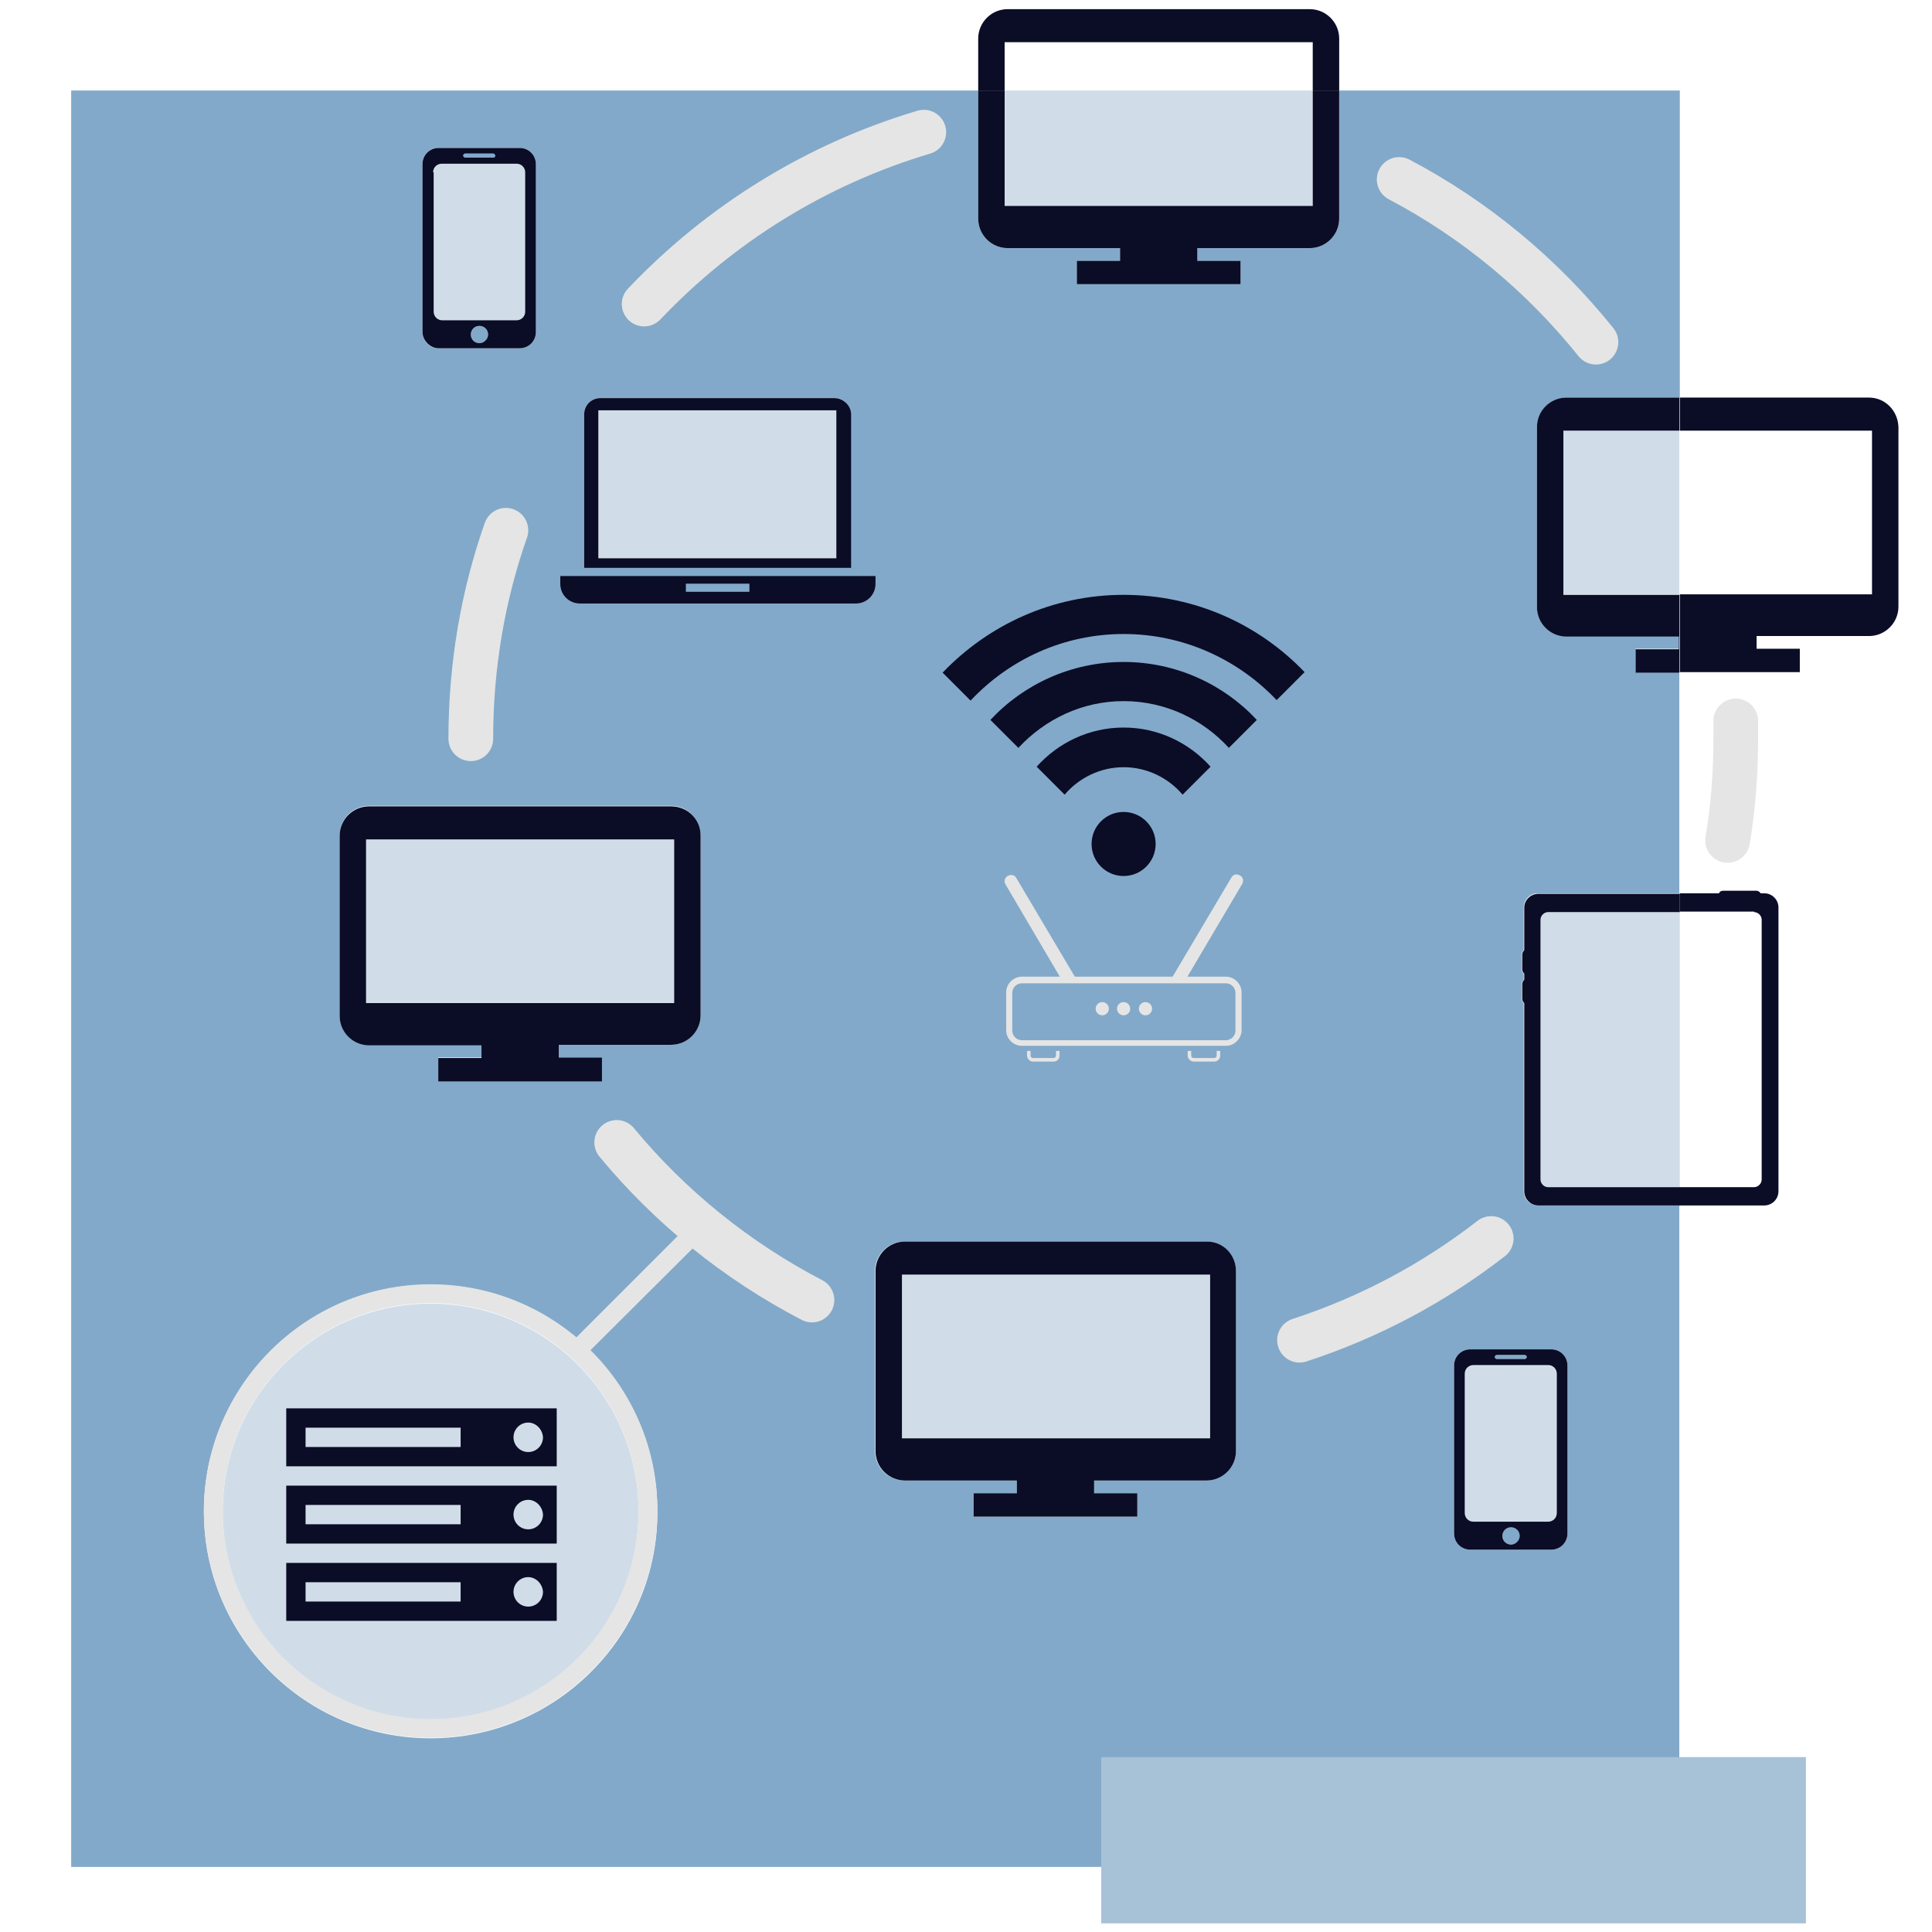 <?xml version="1.0" encoding="utf-8"?>
<!-- Generator: Adobe Illustrator 25.0.1, SVG Export Plug-In . SVG Version: 6.00 Build 0)  -->
<svg version="1.1" xmlns="http://www.w3.org/2000/svg" xmlns:xlink="http://www.w3.org/1999/xlink" x="0px" y="0px"
	 viewBox="0 0 380 380" style="enable-background:new 0 0 380 380;" xml:space="preserve">
<style type="text/css">
	.st0{fill:none;}
	.st1{fill:#D0DDE9;}
	.st2{fill:#82A9C9;}
	.st3{fill:#E5E5E5;}
	.st4{fill:#0B0C26;}
	.st5{fill:none;stroke:#E5E5E5;stroke-width:8.796;stroke-linecap:round;stroke-miterlimit:10;}
	.st6{fill:none;stroke:#82A9C9;stroke-width:8.796;stroke-miterlimit:10;}
	.st7{fill:#A7C1D7;}
</style>
<g id="Ebene_1">
</g>
<g id="Ebene_1_Kopie_Kopie">
	<g>
		<g>
			<path class="st0" d="M237.4,244.2h-59.4c-3.2,0-5.8,2.6-5.8,5.8v35.4c0,3.2,2.6,5.8,5.8,5.8H200v2.5h-8.5v4.6h32.2v-4.6h-8.5
				v-2.5h22.1c3.2,0,5.8-2.6,5.8-5.8V250C243.1,246.8,240.6,244.2,237.4,244.2z"/>
			<path class="st0" d="M164.1,78.3h-46c-1.8,0-3.2,1.4-3.2,3.2v30.2h52.5V81.5C167.4,79.8,165.9,78.3,164.1,78.3z"/>
			<path class="st0" d="M132,158.6H72.6c-3.2,0-5.8,2.6-5.8,5.8v35.4c0,3.2,2.6,5.8,5.8,5.8h22.1v2.5h-8.5v4.6h32.2V208h-8.5v-2.5
				H132c3.2,0,5.8-2.6,5.8-5.8v-35.4C137.8,161.1,135.2,158.6,132,158.6z"/>
			<path class="st0" d="M86.3,68.5h15.9c1.8,0,3.2-1.4,3.2-3.2v-33c0-1.8-1.4-3.2-3.2-3.2H86.3c-1.8,0-3.2,1.4-3.2,3.2v33
				C83.1,67,84.6,68.5,86.3,68.5z"/>
			<path class="st0" d="M286,268.6v33c0,1.8,1.4,3.2,3.2,3.2h15.9c1.8,0,3.2-1.4,3.2-3.2v-33c0-1.8-1.4-3.2-3.2-3.2h-15.9
				C287.4,265.4,286,266.8,286,268.6z"/>
			<circle class="st1" cx="84.7" cy="297.3" r="40.9"/>
			<path class="st2" d="M308.2,78.2h22.2V17.8h-67V43c0,3.2-2.6,5.8-5.8,5.8h-22.1v2.5h8.5v4.6h-32.2v-4.6h8.5v-2.5h-22.1
				c-3.2,0-5.8-2.6-5.8-5.8V17.8H14v349.4h316.3V237.1h-27.8c-1.5,0-2.8-1.2-2.8-2.8v-37c-0.2-0.2-0.4-0.5-0.4-0.8v-3
				c0-0.3,0.2-0.6,0.4-0.8v-1.2c-0.2-0.2-0.4-0.5-0.4-0.8v-3c0-0.3,0.2-0.6,0.4-0.8v-8.4c0-1.5,1.2-2.8,2.8-2.8h27.8v-43.5h-8.6
				v-4.6h8.5v-2.5h-22.1c-3.2,0-5.8-2.6-5.8-5.8V84C302.4,80.8,305,78.2,308.2,78.2z M83.1,32.3c0-1.8,1.4-3.2,3.2-3.2h15.9
				c1.8,0,3.2,1.4,3.2,3.2v33c0,1.8-1.4,3.2-3.2,3.2H86.3c-1.8,0-3.2-1.4-3.2-3.2V32.3z M84.7,341.9c-24.6,0-44.6-20-44.6-44.6
				c0-24.6,20-44.6,44.6-44.6s44.6,20,44.6,44.6C129.4,321.9,109.3,341.9,84.7,341.9z M137.8,199.7c0,3.2-2.6,5.8-5.8,5.8h-22.1v2.5
				h8.5v4.6H86.2V208h8.5v-2.5H72.6c-3.2,0-5.8-2.6-5.8-5.8v-35.4c0-3.2,2.6-5.8,5.8-5.8H132c3.2,0,5.8,2.6,5.8,5.8V199.7z
				 M167.4,111.7h-52.5V81.5c0-1.8,1.4-3.2,3.2-3.2h46c1.8,0,3.2,1.4,3.2,3.2V111.7z M243.1,285.4c0,3.2-2.6,5.8-5.8,5.8h-22.1v2.5
				h8.5v4.6h-32.2v-4.6h8.5v-2.5h-22.1c-3.2,0-5.8-2.6-5.8-5.8V250c0-3.2,2.6-5.8,5.8-5.8h59.4c3.2,0,5.8,2.6,5.8,5.8V285.4z
				 M305.1,265.4c1.8,0,3.2,1.4,3.2,3.2v33c0,1.8-1.4,3.2-3.2,3.2h-15.9c-1.8,0-3.2-1.4-3.2-3.2v-33c0-1.8,1.4-3.2,3.2-3.2H305.1z"
				/>
			<path class="st3" d="M84.7,252.6c-24.6,0-44.6,20-44.6,44.6c0,24.6,20,44.6,44.6,44.6s44.6-20,44.6-44.6
				C129.4,272.6,109.3,252.6,84.7,252.6z M84.7,338.1c-22.5,0-40.9-18.3-40.9-40.9c0-22.5,18.3-40.9,40.9-40.9s40.9,18.3,40.9,40.9
				C125.6,319.8,107.3,338.1,84.7,338.1z"/>
		</g>
		<circle class="st2" cx="177.4" cy="227.1" r="1.3"/>
		<g>
			<rect x="197.6" y="8.3" class="st0" width="60.6" height="9.5"/>
			<path class="st0" d="M346.5,232v-51.1c0-0.8-0.7-1.5-1.5-1.5h-14.7v54.1H345C345.9,233.4,346.5,232.8,346.5,232z"/>
			<rect x="330.4" y="84.7" class="st0" width="37.8" height="32.2"/>
			<path class="st2" d="M91.5,31H97c0.2,0,0.4-0.2,0.4-0.4s-0.2-0.4-0.4-0.4h-5.5c-0.2,0-0.4,0.2-0.4,0.4S91.3,31,91.5,31z"/>
			<path class="st1" d="M87,63.1h14.7c1,0,1.7-0.8,1.7-1.7V33.9c0-1-0.8-1.7-1.7-1.7H87c-1,0-1.7,0.8-1.7,1.7v27.4
				C85.2,62.3,86,63.1,87,63.1z"/>
			<rect x="72" y="165.1" class="st1" width="60.6" height="32.2"/>
			<rect x="197.6" y="17.8" class="st1" width="60.6" height="22.7"/>
			<rect x="307.5" y="84.7" class="st1" width="22.8" height="32.2"/>
			<path class="st1" d="M304.5,179.4c-0.8,0-1.5,0.7-1.5,1.5V232c0,0.8,0.7,1.5,1.5,1.5h25.9v-54.1H304.5z"/>
			<circle class="st2" cx="94.3" cy="65.8" r="1.7"/>
			<rect x="117.8" y="80.7" class="st1" width="46.8" height="29.1"/>
			<path class="st1" d="M288.1,270.3v27.4c0,1,0.8,1.7,1.7,1.7h14.7c1,0,1.7-0.8,1.7-1.7v-27.4c0-1-0.8-1.7-1.7-1.7h-14.7
				C288.9,268.5,288.1,269.3,288.1,270.3z"/>
			<circle class="st2" cx="297.2" cy="302.1" r="1.7"/>
			<path class="st2" d="M294.4,267.3h5.5c0.2,0,0.4-0.2,0.4-0.4c0-0.2-0.2-0.4-0.4-0.4h-5.5c-0.2,0-0.4,0.2-0.4,0.4
				C294,267.1,294.2,267.3,294.4,267.3z"/>
			<rect x="177.3" y="250.7" class="st1" width="60.6" height="32.2"/>
			<path class="st4" d="M197.6,8.3h60.6v9.5h5.2V7.6c0-3.2-2.6-5.8-5.8-5.8h-59.4c-3.2,0-5.8,2.6-5.8,5.8v10.2h5.2V8.3z"/>
			<path class="st4" d="M198.2,48.8h22.1v2.5h-8.5v4.6H244v-4.6h-8.5v-2.5h22.1c3.2,0,5.8-2.6,5.8-5.8V17.8h-5.2v22.7h-60.6V17.8
				h-5.2V43C192.4,46.2,195,48.8,198.2,48.8z"/>
			<path class="st4" d="M237.4,244.2h-59.4c-3.2,0-5.8,2.6-5.8,5.8v35.4c0,3.2,2.6,5.8,5.8,5.8H200v2.5h-8.5v4.6h32.2v-4.6h-8.5
				v-2.5h22.1c3.2,0,5.8-2.6,5.8-5.8V250C243.1,246.8,240.6,244.2,237.4,244.2z M238,282.9h-60.6v-32.2H238V282.9z"/>
			<path class="st4" d="M132,158.6H72.6c-3.2,0-5.8,2.6-5.8,5.8v35.4c0,3.2,2.6,5.8,5.8,5.8h22.1v2.5h-8.5v4.6h32.2V208h-8.5v-2.5
				H132c3.2,0,5.8-2.6,5.8-5.8v-35.4C137.8,161.1,135.2,158.6,132,158.6z M132.6,197.3H72v-32.2h60.6V197.3z"/>
			<path class="st4" d="M367.6,78.2h-37.2v6.5h37.8v32.2h-37.8v15.3H354v-4.6h-8.5v-2.5h22.1c3.2,0,5.8-2.6,5.8-5.8V84
				C373.3,80.8,370.8,78.2,367.6,78.2z"/>
			<path class="st4" d="M307.5,116.9V84.7h22.8v-6.5h-22.2c-3.2,0-5.8,2.6-5.8,5.8v35.4c0,3.2,2.6,5.8,5.8,5.8h22.1v2.5h-8.5v4.6
				h8.6v-15.3H307.5z"/>
			<path class="st4" d="M86.3,68.5h15.9c1.8,0,3.2-1.4,3.2-3.2v-33c0-1.8-1.4-3.2-3.2-3.2H86.3c-1.8,0-3.2,1.4-3.2,3.2v33
				C83.1,67,84.6,68.5,86.3,68.5z M94.3,67.5c-0.9,0-1.7-0.7-1.7-1.7c0-0.9,0.7-1.7,1.7-1.7c0.9,0,1.7,0.7,1.7,1.7
				C96,66.7,95.2,67.5,94.3,67.5z M91.5,30.2H97c0.2,0,0.4,0.2,0.4,0.4S97.3,31,97,31h-5.5c-0.2,0-0.4-0.2-0.4-0.4
				S91.3,30.2,91.5,30.2z M85.2,33.9c0-1,0.8-1.7,1.7-1.7h14.7c1,0,1.7,0.8,1.7,1.7v27.4c0,1-0.8,1.7-1.7,1.7H87
				c-1,0-1.7-0.8-1.7-1.7V33.9z"/>
			<path class="st4" d="M286,268.6v33c0,1.8,1.4,3.2,3.2,3.2h15.9c1.8,0,3.2-1.4,3.2-3.2v-33c0-1.8-1.4-3.2-3.2-3.2h-15.9
				C287.4,265.4,286,266.8,286,268.6z M297.2,303.8c-0.9,0-1.7-0.7-1.7-1.7c0-0.9,0.7-1.7,1.7-1.7c0.9,0,1.7,0.7,1.7,1.7
				C298.9,303,298.1,303.8,297.2,303.8z M294.4,266.5h5.5c0.2,0,0.4,0.2,0.4,0.4c0,0.2-0.2,0.4-0.4,0.4h-5.5c-0.2,0-0.4-0.2-0.4-0.4
				C294,266.7,294.2,266.5,294.4,266.5z M304.5,268.5c1,0,1.7,0.8,1.7,1.7v27.4c0,1-0.8,1.7-1.7,1.7h-14.7c-1,0-1.7-0.8-1.7-1.7
				v-27.4c0-1,0.8-1.7,1.7-1.7H304.5z"/>
			<path class="st4" d="M345,179.4c0.8,0,1.5,0.7,1.5,1.5V232c0,0.8-0.7,1.5-1.5,1.5h-14.7v3.6H347c1.5,0,2.8-1.2,2.8-2.8v-55.8
				c0-1.5-1.2-2.8-2.8-2.8h-0.7c-0.2-0.3-0.5-0.5-0.8-0.5h-6.6c-0.4,0-0.7,0.2-0.8,0.5h-7.7v3.6H345z"/>
			<path class="st4" d="M299.8,178.5v8.4c-0.2,0.2-0.4,0.5-0.4,0.8v3c0,0.3,0.2,0.6,0.4,0.8v1.2c-0.2,0.2-0.4,0.5-0.4,0.8v3
				c0,0.3,0.2,0.6,0.4,0.8v37c0,1.5,1.2,2.8,2.8,2.8h27.8v-3.6h-25.9c-0.8,0-1.5-0.7-1.5-1.5v-51.1c0-0.8,0.7-1.5,1.5-1.5h25.9v-3.6
				h-27.8C301.1,175.8,299.8,177,299.8,178.5z"/>
			<path class="st4" d="M164.1,78.3h-46c-1.8,0-3.2,1.4-3.2,3.2v30.2h52.5V81.5C167.4,79.8,165.9,78.3,164.1,78.3z M164.5,109.8
				h-46.8V80.7h46.8V109.8z"/>
		</g>
		<path class="st4" d="M110.2,113.3v1.5c0,2.2,1.7,3.9,3.9,3.9h54.2c2.2,0,3.9-1.7,3.9-3.9v-1.5H110.2z M147.4,116.4h-12.5v-1.6
			h12.5V116.4z"/>
		<path class="st5" d="M159.7,255.7c-14.8-7.7-27.9-18.3-38.4-31"/>
		<path class="st5" d="M293.3,243.6c-11.2,8.7-23.9,15.5-37.7,20"/>
		<path class="st5" d="M341.4,141.8c0,1.2,0,2.3,0,3.5c0,6.8-0.5,13.5-1.6,20"/>
		<path class="st5" d="M275.2,35.3c15,7.9,28.2,18.9,38.7,32"/>
		<path class="st6" d="M217,20.9"/>
		<path class="st5" d="M126.7,59.8c14.9-15.7,33.8-27.5,55-33.8"/>
		<path class="st5" d="M92.6,145.3c0-14.4,2.4-28.2,6.9-41"/>
		<path class="st4" d="M109.6,288.4H56.3V277h53.2V288.4z M109.6,303.6H56.3v-11.4h53.2V303.6z M109.6,318.8H56.3v-11.4h53.2V318.8z
			 M90.6,284.6v-3.8H60.1v3.8H90.6z M90.6,299.8V296H60.1v3.8H90.6z M90.6,315v-3.8H60.1v3.8H90.6z M103.9,279.8
			c-1.6,0-2.9,1.3-2.9,2.9c0,1.6,1.3,2.9,2.9,2.9c1.6,0,2.9-1.3,2.9-2.9C106.7,281.1,105.4,279.8,103.9,279.8z M103.9,295
			c-1.6,0-2.9,1.3-2.9,2.9c0,1.6,1.3,2.9,2.9,2.9c1.6,0,2.9-1.3,2.9-2.9C106.7,296.3,105.4,295,103.9,295z M103.9,310.2
			c-1.6,0-2.9,1.3-2.9,2.9c0,1.6,1.3,2.9,2.9,2.9c1.6,0,2.9-1.3,2.9-2.9C106.7,311.5,105.4,310.2,103.9,310.2z"/>
		<path class="st3" d="M113.7,267.3c-0.5,0-1-0.2-1.3-0.6c-0.7-0.7-0.7-1.9,0-2.7l24.9-24.9c0.7-0.7,1.9-0.7,2.7,0s0.7,1.9,0,2.7
			L115,266.7C114.6,267.1,114.2,267.3,113.7,267.3z"/>
		<circle class="st4" cx="221" cy="166" r="6.3"/>
		<g>
			<path class="st0" d="M241.7,147.1c-5.1-5.6-12.5-9.2-20.7-9.2c-8.2,0-15.6,3.6-20.7,9.2l3.6,3.6c4.2-4.7,10.3-7.7,17.1-7.7
				c6.8,0,12.9,3,17.1,7.7"/>
			<path class="st4" d="M221,150.9c4.6,0,8.8,2.1,11.6,5.4l5.5-5.5c-4.2-4.7-10.3-7.7-17.1-7.7c-6.8,0-12.9,3-17.1,7.7l5.5,5.5
				C212.2,153,216.4,150.9,221,150.9z"/>
			<path class="st4" d="M221,137.9c8.2,0,15.6,3.6,20.7,9.2l5.5-5.5c-6.5-7-15.9-11.4-26.2-11.4c-10.3,0-19.7,4.4-26.2,11.4l5.5,5.5
				C205.5,141.5,212.8,137.9,221,137.9z"/>
			<path class="st4" d="M221,124.7c11.8,0,22.5,5,30.1,13l5.5-5.5C247.6,122.8,235,117,221,117c-14,0-26.6,5.9-35.6,15.3l5.5,5.5
				C198.5,129.7,209.2,124.7,221,124.7z"/>
		</g>
		<path class="st3" d="M241.1,205.7H201c-1.7,0-3.1-1.4-3.1-3.1v-7.4c0-1.7,1.4-3.1,3.1-3.1h40.1c1.7,0,3.1,1.4,3.1,3.1v7.4
			C244.2,204.3,242.8,205.7,241.1,205.7z M201,193.4c-1,0-1.9,0.8-1.9,1.9v7.4c0,1,0.8,1.9,1.9,1.9h40.1c1,0,1.9-0.8,1.9-1.9v-7.4
			c0-1-0.8-1.9-1.9-1.9H201z"/>
		<g>
			<path class="st3" d="M207.2,208.8h-4c-0.6,0-1.2-0.5-1.2-1.2v-0.9h0.7v0.9c0,0.3,0.2,0.5,0.5,0.5h4c0.3,0,0.5-0.2,0.5-0.5v-0.9
				h0.7v0.9C208.4,208.3,207.9,208.8,207.2,208.8z"/>
			<path class="st3" d="M238.8,208.8h-4c-0.6,0-1.2-0.5-1.2-1.2v-0.9h0.7v0.9c0,0.3,0.2,0.5,0.5,0.5h4c0.3,0,0.5-0.2,0.5-0.5v-0.9
				h0.7v0.9C240,208.3,239.5,208.8,238.8,208.8z"/>
		</g>
		<g>
			<path class="st3" d="M209.1,193.2L197.8,174c-0.4-0.6-0.2-1.4,0.4-1.7c0.6-0.4,1.4-0.2,1.7,0.4l11.8,19.9L209.1,193.2z"/>
			<path class="st3" d="M232.9,193.2l11.4-19.3c0.4-0.6,0.2-1.4-0.4-1.7c-0.6-0.4-1.4-0.2-1.7,0.4l-11.8,19.9L232.9,193.2z"/>
		</g>
		<g>
			<circle class="st3" cx="216.8" cy="198.4" r="1.3"/>
			<circle class="st3" cx="221" cy="198.4" r="1.3"/>
			<circle class="st3" cx="225.3" cy="198.4" r="1.3"/>
		</g>
		<rect x="216.6" y="345.6" class="st7" width="138.6" height="32.7"/>
	</g>
</g>
</svg>
